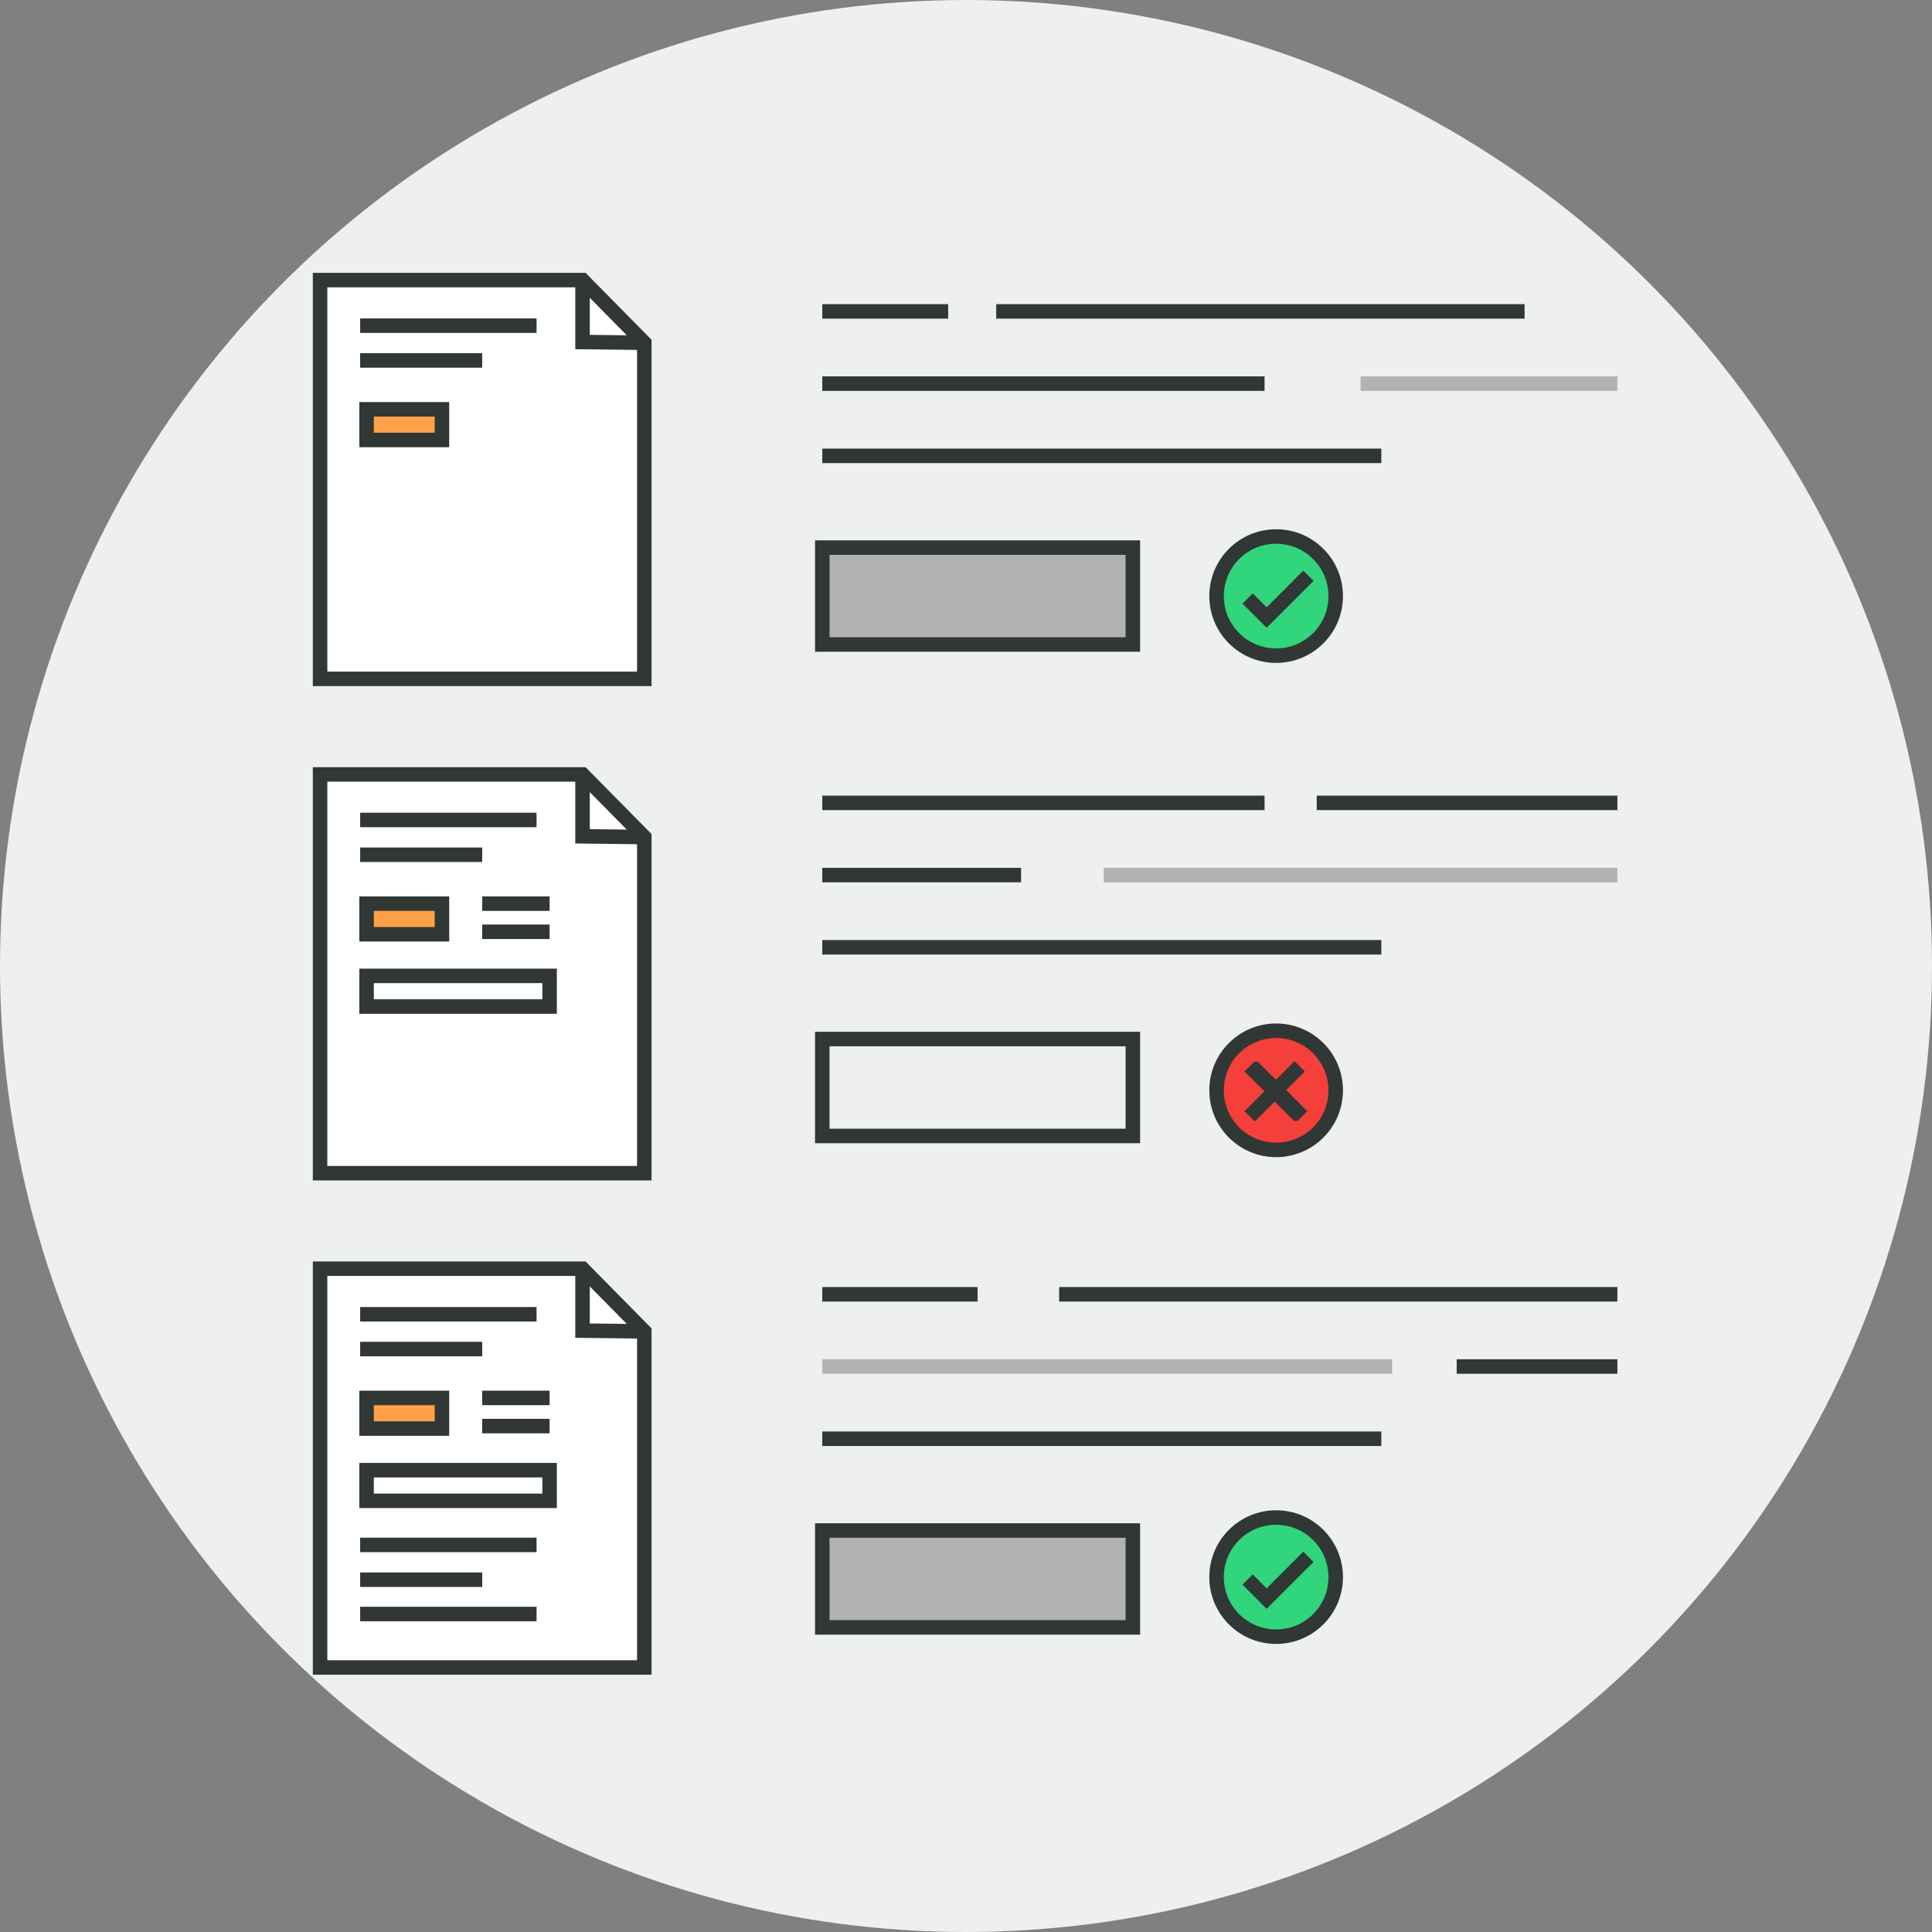 <svg xmlns="http://www.w3.org/2000/svg" viewBox="0 0 666.38 666.38"><rect x="0" y="0" width="666.38" height="666.38" fill="#808080" stroke="none"/><defs><style>.cls-1{fill:#eeefef;}.cls-2{fill:#fff;}.cls-2,.cls-3,.cls-4,.cls-6,.cls-7,.cls-8{stroke:#303735;}.cls-2,.cls-3,.cls-4,.cls-5,.cls-6,.cls-7,.cls-8{stroke-miterlimit:10;stroke-width:5px;}.cls-3{fill:none;}.cls-4,.cls-5{fill:#ffa147;}.cls-5{stroke:#b2b2b2;}.cls-6{fill:#b2b2b2;}.cls-7{fill:#31d57c;}.cls-8{fill:#f53f3a;}</style></defs><title>GG_change-2Asset 26</title><g id="Layer_2" data-name="Layer 2"><g id="Layer_1-2" data-name="Layer 1"><circle class="cls-1" cx="333.19" cy="333.19" r="333.19"/><polygon class="cls-2" points="222.23 118.22 222.23 234.15 110.4 234.15 110.4 96.61 200.92 96.61 222.23 118.22"/><polygon class="cls-2" points="222.23 288.71 222.23 404.65 110.4 404.65 110.4 267.11 200.92 267.11 222.23 288.71"/><polyline class="cls-3" points="200.92 96.61 200.92 117.97 222.23 118.22"/><line class="cls-3" x1="124.22" y1="112.33" x2="185.07" y2="112.33"/><line class="cls-3" x1="124.22" y1="124.32" x2="166.32" y2="124.32"/><rect class="cls-4" x="126.44" y="141.18" width="26" height="10.57"/><polyline class="cls-3" points="200.92 267.11 200.92 288.46 222.23 288.71"/><line class="cls-3" x1="124.22" y1="282.82" x2="185.07" y2="282.82"/><line class="cls-3" x1="124.22" y1="294.82" x2="166.32" y2="294.82"/><rect class="cls-4" x="126.44" y="311.68" width="26" height="10.57"/><rect class="cls-3" x="126.44" y="336.6" width="63.13" height="10.57"/><line class="cls-3" x1="166.32" y1="311.68" x2="189.57" y2="311.68"/><line class="cls-3" x1="166.32" y1="321.39" x2="189.57" y2="321.39"/><polygon class="cls-2" points="222.23 459.21 222.23 575.14 110.4 575.14 110.4 437.6 200.92 437.6 222.23 459.21"/><polyline class="cls-3" points="200.92 437.6 200.92 458.96 222.23 459.21"/><line class="cls-3" x1="124.22" y1="453.32" x2="185.07" y2="453.32"/><line class="cls-3" x1="124.22" y1="465.32" x2="166.32" y2="465.32"/><rect class="cls-4" x="126.44" y="482.17" width="26" height="10.57"/><rect class="cls-3" x="126.44" y="507.09" width="63.13" height="10.57"/><line class="cls-3" x1="166.32" y1="482.17" x2="189.57" y2="482.17"/><line class="cls-3" x1="166.32" y1="491.88" x2="189.57" y2="491.88"/><line class="cls-3" x1="124.22" y1="532.87" x2="185.07" y2="532.87"/><line class="cls-3" x1="124.22" y1="556.7" x2="185.07" y2="556.7"/><line class="cls-3" x1="124.22" y1="544.87" x2="166.32" y2="544.87"/><line class="cls-4" x1="343.61" y1="107.41" x2="525.86" y2="107.41"/><line class="cls-4" x1="283.62" y1="107.41" x2="327.04" y2="107.41"/><line class="cls-5" x1="469.28" y1="132.32" x2="557.86" y2="132.32"/><line class="cls-4" x1="283.62" y1="132.32" x2="436.17" y2="132.32"/><line class="cls-4" x1="283.62" y1="157.23" x2="476.44" y2="157.23"/><rect class="cls-6" x="283.62" y="188.88" width="107.12" height="33.42"/><line class="cls-4" x1="454.16" y1="276.92" x2="557.86" y2="276.92"/><line class="cls-4" x1="283.62" y1="276.92" x2="436.17" y2="276.92"/><line class="cls-5" x1="380.71" y1="301.83" x2="557.86" y2="301.83"/><line class="cls-4" x1="283.62" y1="301.83" x2="352.18" y2="301.83"/><line class="cls-4" x1="283.62" y1="326.74" x2="476.44" y2="326.74"/><rect class="cls-3" x="283.62" y="358.39" width="107.12" height="33.42"/><line class="cls-4" x1="365.32" y1="446.43" x2="557.86" y2="446.43"/><line class="cls-4" x1="283.62" y1="446.43" x2="337.18" y2="446.43"/><line class="cls-4" x1="502.44" y1="471.34" x2="557.86" y2="471.34"/><line class="cls-5" x1="283.62" y1="471.34" x2="480.16" y2="471.34"/><line class="cls-4" x1="283.62" y1="496.25" x2="476.44" y2="496.25"/><rect class="cls-6" x="283.62" y="527.9" width="107.12" height="33.42"/><circle class="cls-7" cx="440.16" cy="205.6" r="20.55"/><polyline class="cls-7" points="430.32 206.43 436.89 213 451.3 198.59"/><circle class="cls-8" cx="440.16" cy="376.07" r="20.55"/><circle class="cls-7" cx="440.16" cy="543.97" r="20.55"/><polyline class="cls-7" points="430.32 544.8 436.89 551.37 451.3 536.97"/><line class="cls-8" x1="431.02" y1="367.78" x2="448.27" y2="385.03"/><line class="cls-8" x1="448.27" y1="367.78" x2="431.02" y2="385.03"/><line class="cls-8" x1="431.88" y1="367.78" x2="449.13" y2="385.03"/></g></g></svg>